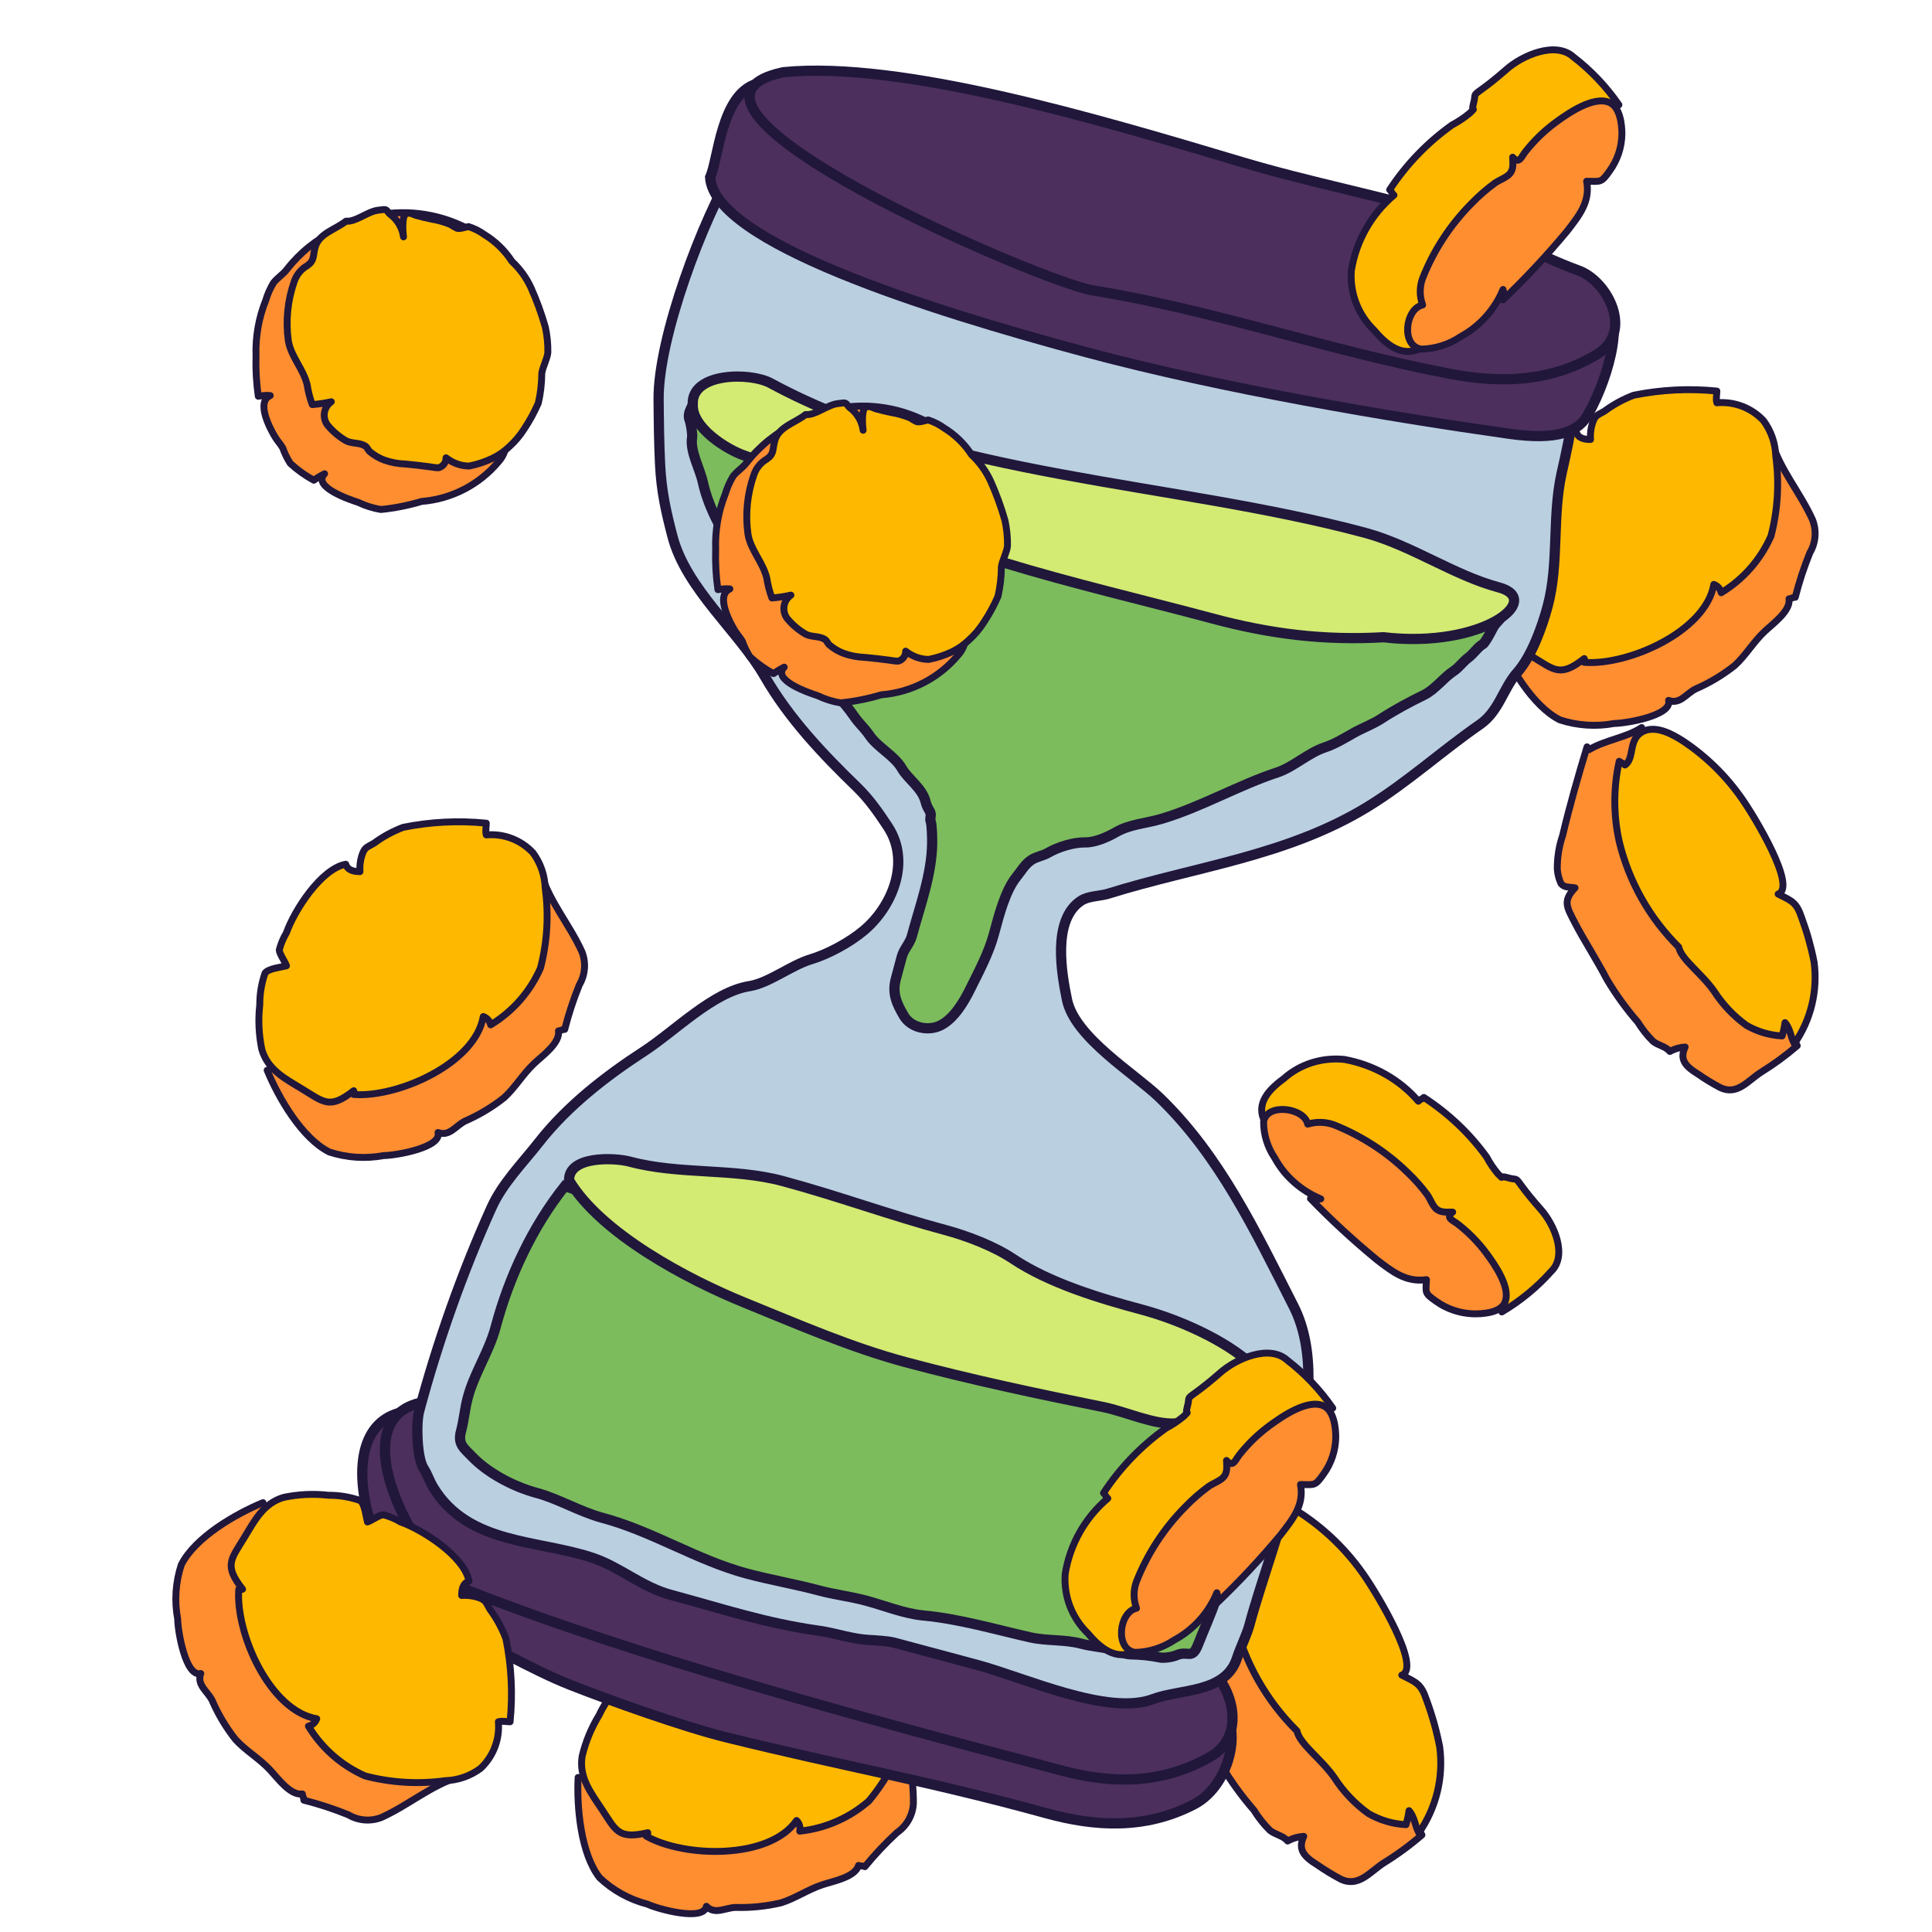 <svg width="200" height="200" viewBox="0 0 200 200" fill="none" xmlns="http://www.w3.org/2000/svg">
<path d="M155.043 66.06C156.2 68.88 158.631 73.09 161.474 74.52C163.288 75.115 165.224 75.243 167.101 74.892C168.297 74.892 173.159 74.07 172.728 72.503C173.904 72.953 174.571 71.798 175.512 71.328C176.964 70.698 178.329 69.881 179.57 68.899C180.727 67.842 181.531 66.432 182.688 65.355C183.511 64.571 185.393 63.24 185.197 61.986C185.393 61.986 185.629 61.81 185.844 61.83C186.241 60.263 186.745 58.725 187.354 57.227C187.658 56.715 187.84 56.139 187.888 55.545C187.935 54.952 187.847 54.355 187.629 53.8C186.354 50.98 184.296 48.669 183.394 45.673C182.819 46.212 182.388 46.885 182.139 47.631C181.413 49.42 180.238 50.992 178.727 52.194C175 54.859 171.066 57.223 166.964 59.264C164.778 60.407 162.519 61.402 160.199 62.241C159.16 62.633 157.925 62.711 157.16 63.553" fill="#FF8E31"/>
<path d="M155.043 66.06C156.2 68.88 158.631 73.09 161.474 74.52C163.288 75.115 165.224 75.243 167.101 74.892C168.297 74.892 173.159 74.07 172.728 72.503C173.904 72.953 174.571 71.798 175.512 71.328C176.964 70.698 178.329 69.881 179.57 68.899C180.727 67.842 181.531 66.432 182.688 65.355C183.511 64.571 185.393 63.24 185.197 61.986C185.393 61.986 185.629 61.81 185.844 61.83C186.241 60.263 186.745 58.725 187.354 57.227C187.658 56.715 187.84 56.139 187.888 55.545C187.935 54.952 187.847 54.355 187.629 53.8C186.354 50.98 184.296 48.669 183.394 45.673C182.819 46.212 182.388 46.885 182.139 47.631C181.413 49.42 180.238 50.992 178.727 52.194C175 54.859 171.066 57.223 166.964 59.264C164.778 60.407 162.519 61.402 160.199 62.241C159.16 62.633 157.925 62.711 157.16 63.553" stroke="#20173B" stroke-width="0.715" stroke-linecap="round" stroke-linejoin="round"/>
<path d="M157.042 51.822C157.826 49.57 160.61 45.203 163.179 44.733C163.375 45.379 164.041 45.497 164.649 45.497C164.61 44.955 164.669 44.411 164.826 43.891C165.12 42.97 165.296 43.029 166.1 42.559C167.026 41.875 168.042 41.321 169.119 40.914C171.95 40.339 174.852 40.194 177.727 40.483C177.727 40.895 177.609 41.306 177.727 41.697C178.618 41.618 179.515 41.742 180.351 42.061C181.187 42.38 181.939 42.885 182.55 43.538C183.34 44.6 183.785 45.878 183.824 47.2C184.204 49.967 184.038 52.782 183.334 55.484C182.262 57.927 180.461 59.978 178.177 61.36C178.135 61.163 178.042 60.98 177.908 60.829C177.774 60.678 177.604 60.564 177.413 60.498C176.589 65.374 168.531 68.919 164.002 68.566C164.03 68.505 164.045 68.438 164.045 68.371C164.045 68.303 164.03 68.236 164.002 68.175C161.512 70.133 160.924 69.369 158.63 67.979C156.924 66.941 155.101 66.02 154.493 63.906C154.175 62.386 154.102 60.826 154.277 59.284C154.271 58.164 154.456 57.051 154.826 55.994C155.199 55.524 156.434 55.406 157.042 55.249C156.924 54.858 156.297 53.996 156.297 53.605C156.457 52.977 156.708 52.377 157.042 51.822Z" fill="#FFB800" stroke="#20173B" stroke-width="0.715" stroke-linecap="round" stroke-linejoin="round"/>
<path d="M27.657 110.793C28.814 113.613 31.245 117.823 34.088 119.253C35.903 119.848 37.838 119.976 39.715 119.625C40.911 119.625 45.773 118.802 45.342 117.236C46.519 117.686 47.185 116.531 48.126 116.061C49.579 115.43 50.943 114.614 52.185 113.632C53.342 112.575 54.145 111.165 55.302 110.088C56.126 109.304 58.008 107.973 57.812 106.719C58.008 106.719 58.243 106.543 58.459 106.562C58.855 104.996 59.36 103.458 59.968 101.96C60.272 101.448 60.455 100.872 60.502 100.278C60.55 99.685 60.461 99.088 60.243 98.533C58.968 95.713 56.91 93.402 56.008 90.406C55.433 90.945 55.002 91.618 54.753 92.364C54.028 94.153 52.853 95.725 51.342 96.927C47.614 99.592 43.681 101.956 39.578 103.997C37.393 105.14 35.133 106.134 32.814 106.974C31.775 107.365 30.539 107.444 29.775 108.286" fill="#FF8E31"/>
<path d="M27.657 110.793C28.814 113.613 31.245 117.823 34.088 119.253C35.903 119.848 37.838 119.976 39.715 119.625C40.911 119.625 45.773 118.802 45.342 117.236C46.519 117.686 47.185 116.531 48.126 116.061C49.579 115.43 50.943 114.614 52.185 113.632C53.342 112.575 54.145 111.165 55.302 110.088C56.126 109.304 58.008 107.973 57.812 106.719C58.008 106.719 58.243 106.543 58.459 106.562C58.855 104.996 59.36 103.458 59.968 101.96C60.272 101.448 60.455 100.872 60.502 100.278C60.55 99.685 60.461 99.088 60.243 98.533C58.968 95.713 56.91 93.402 56.008 90.406C55.433 90.945 55.002 91.618 54.753 92.364C54.028 94.153 52.853 95.725 51.342 96.927C47.614 99.592 43.681 101.956 39.578 103.997C37.393 105.14 35.133 106.134 32.814 106.974C31.775 107.365 30.539 107.444 29.775 108.286" stroke="#20173B" stroke-width="0.715" stroke-linecap="round" stroke-linejoin="round"/>
<path d="M29.656 96.555C30.441 94.303 33.225 89.936 35.793 89.466C35.989 90.112 36.656 90.23 37.264 90.23C37.224 89.688 37.284 89.144 37.44 88.624C37.734 87.703 37.91 87.762 38.714 87.292C39.64 86.608 40.656 86.054 41.734 85.647C44.565 85.072 47.466 84.927 50.341 85.216C50.341 85.627 50.223 86.039 50.341 86.43C51.232 86.351 52.13 86.475 52.965 86.794C53.801 87.113 54.553 87.618 55.164 88.271C55.954 89.333 56.399 90.611 56.438 91.933C56.819 94.7 56.652 97.515 55.948 100.217C54.876 102.66 53.075 104.711 50.792 106.093C50.749 105.895 50.656 105.713 50.522 105.562C50.388 105.411 50.218 105.297 50.027 105.231C49.204 110.107 41.145 113.652 36.616 113.299C36.645 113.238 36.659 113.171 36.659 113.103C36.659 113.036 36.645 112.969 36.616 112.908C34.126 114.866 33.538 114.102 31.244 112.712C29.539 111.674 27.715 110.753 27.107 108.638C26.789 107.119 26.717 105.559 26.892 104.017C26.885 102.897 27.071 101.784 27.441 100.727C27.813 100.257 29.048 100.139 29.656 99.982C29.539 99.591 28.911 98.729 28.911 98.337C29.072 97.71 29.323 97.11 29.656 96.555Z" fill="#FFB800" stroke="#20173B" stroke-width="0.715" stroke-linecap="round" stroke-linejoin="round"/>
<path d="M94.072 67.165C95.996 66.023 97.716 64.612 99.169 62.979C100.9 61.329 99.493 58.093 98.088 56.529C97.376 55.721 96.666 54.878 96.049 54.022C95.431 53.166 95.695 53.567 94.653 53.26C93.612 52.953 94.458 53.612 93.688 52.888C93.231 52.345 92.837 51.76 92.51 51.143C90.772 48.726 88.564 46.629 85.999 44.959C85.864 45.125 85.568 45.167 85.433 45.35C83.51 43.107 80.786 41.571 77.755 41.022C76.619 40.907 75.471 41.025 74.392 41.368C73.313 41.71 72.33 42.269 71.513 43.004C69.624 44.376 68.449 45.924 69.787 47.896C72.539 51.679 75.678 55.21 79.162 58.438C80.582 59.922 82.207 61.226 83.996 62.315C86.402 63.742 89.162 64.48 91.511 65.972" fill="#FFB800"/>
<path d="M94.072 67.165C95.996 66.023 97.716 64.612 99.169 62.979C100.9 61.329 99.493 58.093 98.088 56.529C97.376 55.721 96.666 54.878 96.049 54.022C95.431 53.166 95.695 53.567 94.653 53.26C93.612 52.953 94.458 53.612 93.688 52.888C93.231 52.345 92.837 51.76 92.51 51.143C90.772 48.726 88.564 46.629 85.999 44.959C85.864 45.125 85.568 45.167 85.433 45.35C83.51 43.107 80.787 41.571 77.755 41.022C76.619 40.907 75.471 41.025 74.392 41.368C73.313 41.71 72.33 42.269 71.513 43.004C69.624 44.376 68.449 45.924 69.787 47.896C72.539 51.679 75.678 55.21 79.162 58.438C80.582 59.922 82.207 61.226 83.996 62.315C86.402 63.742 89.162 64.48 91.511 65.972" stroke="#20173B" stroke-width="0.715" stroke-linecap="round" stroke-linejoin="round"/>
<path d="M76.705 47.797C79.571 48.944 82.158 50.619 84.308 52.719C85.053 53.426 85.731 54.19 86.336 55.003C86.654 55.423 86.922 56.251 87.355 56.555C87.787 56.859 88.231 56.839 88.987 56.83C88.212 57.419 88.96 57.648 89.482 58.04C90.644 58.939 91.665 59.983 92.516 61.142C93.311 62.226 95.163 64.811 94.321 66.32C93.793 67.258 92.073 67.39 91.06 67.357C89.683 67.296 88.358 66.841 87.267 66.056C86.041 65.197 86.207 65.186 86.27 63.823C84.14 64.129 82.72 62.974 81.155 61.78C78.73 59.785 76.428 57.665 74.262 55.43C74.607 55.539 74.979 55.551 75.33 55.465C73.274 54.604 71.597 53.115 70.581 51.249C69.813 50.117 69.408 48.808 69.413 47.474C69.736 45.488 73.646 46.025 73.978 47.725C74.866 47.452 75.831 47.478 76.705 47.797Z" fill="#FF8E31" stroke="#20173B" stroke-width="0.715" stroke-linecap="round" stroke-linejoin="round"/>
<path d="M155.468 135.812C157.392 134.671 159.111 133.259 160.564 131.627C162.296 129.977 160.889 126.74 159.483 125.176C158.772 124.368 158.062 123.526 157.444 122.67C156.827 121.813 157.09 122.215 156.049 121.908C155.008 121.601 155.853 122.26 155.084 121.535C154.627 120.992 154.232 120.408 153.905 119.79C152.168 117.374 149.96 115.276 147.394 113.607C147.26 113.773 146.963 113.814 146.828 113.998C144.906 111.754 142.182 110.219 139.15 109.67C138.014 109.555 136.866 109.673 135.787 110.015C134.708 110.358 133.726 110.916 132.909 111.651C131.02 113.023 129.845 114.572 131.182 116.543C133.934 120.327 137.074 123.858 140.557 127.086C141.977 128.57 143.603 129.873 145.391 130.963C147.797 132.389 150.558 133.127 152.907 134.62" fill="#FFB800"/>
<path d="M155.468 135.812C157.392 134.671 159.111 133.259 160.564 131.627C162.296 129.977 160.889 126.74 159.483 125.176C158.772 124.368 158.062 123.526 157.444 122.67C156.827 121.813 157.09 122.215 156.049 121.908C155.008 121.601 155.853 122.26 155.084 121.535C154.627 120.992 154.232 120.408 153.905 119.79C152.168 117.374 149.96 115.276 147.394 113.607C147.26 113.773 146.963 113.814 146.828 113.998C144.906 111.754 142.182 110.219 139.15 109.67C138.014 109.555 136.866 109.673 135.787 110.015C134.708 110.358 133.726 110.916 132.909 111.651C131.02 113.023 129.845 114.572 131.182 116.543C133.934 120.327 137.074 123.858 140.557 127.086C141.977 128.57 143.603 129.873 145.391 130.963C147.797 132.389 150.558 133.127 152.907 134.62" stroke="#20173B" stroke-width="0.715" stroke-linecap="round" stroke-linejoin="round"/>
<path d="M138.1 116.444C140.967 117.591 143.554 119.266 145.703 121.367C146.448 122.073 147.127 122.837 147.731 123.651C148.049 124.071 148.317 124.898 148.75 125.202C149.183 125.507 149.626 125.487 150.382 125.477C149.607 126.066 150.356 126.296 150.878 126.688C152.039 127.587 153.061 128.631 153.912 129.79C154.706 130.873 156.558 133.459 155.716 134.967C155.188 135.906 153.469 136.037 152.456 136.004C151.078 135.943 149.753 135.489 148.662 134.704C147.436 133.845 147.603 133.833 147.666 132.47C145.535 132.776 144.116 131.621 142.55 130.427C140.125 128.433 137.824 126.312 135.658 124.077C136.003 124.186 136.374 124.198 136.726 124.112C134.669 123.251 132.992 121.762 131.976 119.896C131.209 118.764 130.803 117.455 130.808 116.122C131.131 114.136 135.041 114.672 135.373 116.372C136.262 116.1 137.227 116.125 138.1 116.444Z" fill="#FF8E31" stroke="#20173B" stroke-width="0.715" stroke-linecap="round" stroke-linejoin="round"/>
<path d="M43.644 51.908C45.189 51.786 46.694 51.355 48.069 50.639C49.444 49.924 50.662 48.94 51.65 47.745C51.923 47.438 52.13 47.076 52.255 46.684L52.206 46.356C54.564 43.858 55.953 40.599 56.123 37.166C56.294 33.732 55.234 30.351 53.135 27.63C51.036 24.909 48.036 23.026 44.675 22.323C41.314 21.619 37.813 22.139 34.802 23.79C32.812 24.737 31.068 26.134 29.71 27.872C29.291 28.438 28.704 28.749 28.301 29.295C27.963 29.858 27.696 30.462 27.508 31.092C26.778 32.917 26.436 34.874 26.503 36.839C26.46 38.237 26.538 39.636 26.737 41.021C27.138 40.961 27.557 40.898 27.974 40.948C26.454 41.623 27.995 44.452 28.488 45.255C28.712 45.632 29.042 45.974 29.269 46.37C29.465 46.932 29.727 47.469 30.049 47.97C30.787 48.65 31.607 49.235 32.489 49.713C32.843 49.462 33.214 49.239 33.601 49.043C32.26 50.419 36.316 51.753 37.061 51.996C37.811 52.354 38.608 52.606 39.427 52.743C40.856 52.601 42.269 52.321 43.644 51.908Z" fill="#FF8E31" stroke="#20173B" stroke-width="0.715" stroke-linecap="round" stroke-linejoin="round"/>
<path d="M52.712 46.244C52.182 46.754 51.571 47.173 50.904 47.484C50.156 47.832 49.368 48.088 48.558 48.245C47.69 48.235 46.851 47.934 46.175 47.389C46.179 47.617 46.109 47.841 45.976 48.026C45.842 48.211 45.652 48.347 45.434 48.414C45.178 48.452 44.677 48.34 44.45 48.318C43.613 48.201 42.799 48.117 41.967 48.036C41.215 48.013 40.471 47.872 39.762 47.62C39.226 47.419 38.728 47.127 38.291 46.758C38.1 46.599 38.044 46.347 37.834 46.191C37.211 45.762 36.368 45.981 35.729 45.573C35.028 45.154 34.405 44.616 33.889 43.983C33.756 43.8 33.661 43.592 33.61 43.372C33.558 43.152 33.551 42.923 33.589 42.7C33.627 42.478 33.709 42.265 33.83 42.074C33.952 41.883 34.11 41.719 34.295 41.59C33.647 41.734 32.989 41.832 32.327 41.884C32.079 41.216 31.9 40.523 31.794 39.818C31.403 38.198 30.109 36.898 29.849 35.277C29.56 33.212 29.77 31.108 30.459 29.141C30.689 28.449 31.166 27.866 31.799 27.505C32.575 26.959 32.366 26.561 32.618 25.628C33.012 24.152 34.691 23.789 35.824 22.892C36.792 23.008 38.044 21.907 39.103 21.767C40.163 21.628 39.869 21.653 40.355 22.159C40.738 22.436 41.062 22.788 41.305 23.195C41.548 23.601 41.707 24.052 41.77 24.522C41.707 24.102 41.597 22.495 41.963 22.198C42.329 21.901 42.784 22.206 43.019 22.283C43.583 22.441 44.105 22.568 44.682 22.687C45.349 22.796 46.002 22.98 46.628 23.236C46.848 23.388 47.08 23.522 47.321 23.636C47.668 23.715 48.16 23.511 48.506 23.459C49.098 23.648 49.656 23.929 50.159 24.294C51.299 24.992 52.268 25.938 52.995 27.061C53.823 27.833 54.493 28.759 54.968 29.788C55.558 31.107 56.054 32.467 56.452 33.857C56.64 34.72 56.728 35.602 56.714 36.486C56.648 37.167 56.202 37.924 56.084 38.632C56.081 39.674 55.961 40.712 55.727 41.726C55.318 42.661 54.829 43.558 54.264 44.408C53.834 45.089 53.312 45.707 52.712 46.244Z" fill="#FFB800" stroke="#20173B" stroke-width="0.715" stroke-linecap="round" stroke-linejoin="round"/>
<path d="M130.217 155.237C128.545 156.35 126.22 156.592 124.476 157.656C124.382 157.568 124.308 157.461 124.258 157.342C123.289 160.535 122.369 163.753 121.594 167.019C121.193 168.203 120.996 169.446 121.013 170.696C121.052 171.241 121.192 171.774 121.424 172.269C121.812 172.729 122.224 172.608 122.95 172.729C121.57 174.18 122.054 174.833 122.95 176.575C123.847 178.317 125.372 180.688 126.414 182.696C127.4 184.36 128.535 185.93 129.805 187.39C130.27 188.145 130.823 188.844 131.452 189.47C132.009 189.93 132.857 190.027 133.293 190.583C133.807 190.299 134.378 190.134 134.964 190.099C134.334 191.454 134.964 192.18 136.369 193.051C137.146 193.59 137.955 194.083 138.791 194.527C140.656 195.422 141.818 193.752 143.272 192.833C144.655 191.98 145.967 191.017 147.196 189.954C142.666 181.099 137.895 172.293 133.414 163.463C132.518 161.696 131.743 160.076 130.992 158.261C130.659 157.274 130.4 156.263 130.217 155.237Z" fill="#FF8E31" stroke="#20173B" stroke-width="0.715" stroke-linecap="round" stroke-linejoin="round"/>
<path d="M134.261 179.189C131.069 176.026 128.821 172.039 127.77 167.673C127.128 164.789 127.128 161.799 127.77 158.915C127.939 159.06 128.254 159.181 128.399 159.326C129.513 158.576 128.666 156.375 130.507 155.6C131.911 155.02 133.655 156.012 134.745 156.713C137.261 158.389 139.439 160.523 141.164 163.004C142.544 164.963 147.195 172.681 145.112 173.407C146.662 174.181 147.122 174.326 147.679 175.995C148.261 177.569 148.714 179.187 149.036 180.834C149.455 183.966 148.686 187.142 146.88 189.737C146.468 188.987 146.444 188.092 145.863 187.439C145.795 187.93 145.69 188.415 145.548 188.89C144.174 188.819 142.837 188.421 141.648 187.729C140.257 186.724 139.066 185.469 138.136 184.027C136.756 182.044 134.551 180.568 134.261 179.189Z" fill="#FFB800" stroke="#20173B" stroke-width="0.715" stroke-linecap="round" stroke-linejoin="round"/>
<path d="M169.942 75.317C168.356 76.372 166.151 76.602 164.496 77.612C164.407 77.528 164.337 77.426 164.29 77.313C163.371 80.343 162.498 83.395 161.762 86.493C161.382 87.616 161.195 88.796 161.211 89.981C161.248 90.498 161.381 91.004 161.601 91.473C161.969 91.909 162.36 91.794 163.049 91.909C161.739 93.286 162.199 93.906 163.049 95.558C163.899 97.21 165.346 99.459 166.334 101.364C167.27 102.942 168.347 104.432 169.551 105.816C169.993 106.533 170.517 107.196 171.113 107.79C171.642 108.226 172.446 108.318 172.86 108.846C173.347 108.576 173.889 108.419 174.445 108.387C173.848 109.672 174.445 110.36 175.777 111.186C176.515 111.698 177.282 112.166 178.075 112.586C179.844 113.435 180.947 111.852 182.326 110.98C183.637 110.171 184.882 109.257 186.048 108.249C181.751 99.85 177.225 91.496 172.974 83.12C172.124 81.444 171.389 79.907 170.677 78.185C170.361 77.249 170.115 76.29 169.942 75.317Z" fill="#FF8E31" stroke="#20173B" stroke-width="0.715" stroke-linecap="round" stroke-linejoin="round"/>
<path d="M173.779 98.037C170.751 95.037 168.619 91.254 167.621 87.113C167.012 84.377 167.012 81.541 167.621 78.805C167.782 78.943 168.081 79.058 168.219 79.195C169.276 78.484 168.471 76.396 170.218 75.661C171.55 75.111 173.204 76.051 174.238 76.717C176.625 78.306 178.69 80.331 180.327 82.684C181.636 84.543 186.048 91.863 184.072 92.552C185.542 93.286 185.979 93.424 186.507 95.007C187.059 96.5 187.489 98.035 187.794 99.597C188.192 102.569 187.463 105.581 185.749 108.043C185.358 107.331 185.336 106.482 184.784 105.862C184.72 106.328 184.62 106.789 184.485 107.239C183.182 107.172 181.914 106.795 180.786 106.138C179.467 105.185 178.337 103.994 177.455 102.627C176.145 100.745 174.054 99.345 173.779 98.037Z" fill="#FFB800" stroke="#20173B" stroke-width="0.715" stroke-linecap="round" stroke-linejoin="round"/>
<path d="M59.845 184.001C59.696 187.046 60.111 191.89 62.079 194.391C63.469 195.7 65.168 196.637 67.016 197.115C68.099 197.623 72.851 198.941 73.126 197.339C74 198.246 75.094 197.482 76.145 197.456C77.728 197.502 79.31 197.341 80.85 196.979C82.347 196.512 83.673 195.576 85.177 195.092C86.255 194.732 88.525 194.324 88.879 193.106C89.056 193.19 89.344 193.13 89.531 193.239C90.555 191.988 91.664 190.81 92.851 189.712C93.344 189.376 93.753 188.933 94.048 188.415C94.343 187.898 94.516 187.32 94.553 186.725C94.596 183.631 93.712 180.665 94.167 177.569C93.418 177.813 92.742 178.239 92.2 178.81C90.784 180.122 89.053 181.046 87.174 181.494C82.669 182.326 78.104 182.797 73.522 182.905C71.059 183.013 68.591 182.955 66.134 182.731C65.027 182.645 63.875 182.192 62.826 182.63" fill="#FF8E31"/>
<path d="M59.845 184.001C59.696 187.046 60.111 191.89 62.079 194.391C63.469 195.7 65.168 196.637 67.016 197.115C68.099 197.623 72.851 198.941 73.126 197.339C74 198.246 75.094 197.482 76.145 197.456C77.728 197.502 79.31 197.341 80.85 196.979C82.347 196.512 83.673 195.576 85.177 195.092C86.255 194.732 88.525 194.324 88.879 193.106C89.056 193.19 89.344 193.13 89.531 193.239C90.555 191.988 91.664 190.81 92.851 189.712C93.344 189.376 93.753 188.933 94.048 188.415C94.343 187.898 94.516 187.32 94.553 186.725C94.596 183.631 93.712 180.665 94.167 177.569C93.418 177.813 92.742 178.239 92.2 178.81C90.784 180.122 89.053 181.046 87.174 181.494C82.669 182.326 78.104 182.797 73.522 182.905C71.059 183.013 68.591 182.955 66.134 182.731C65.027 182.645 63.875 182.192 62.826 182.63" stroke="#20173B" stroke-width="0.715" stroke-linecap="round" stroke-linejoin="round"/>
<path d="M67.695 171.958C69.361 170.251 73.735 167.478 76.26 168.142C76.163 168.81 76.717 169.199 77.268 169.457C77.462 168.95 77.747 168.483 78.109 168.078C78.766 167.369 78.9 167.497 79.828 167.413C80.957 167.186 82.111 167.116 83.26 167.204C86.067 167.884 88.757 168.984 91.237 170.466C91.062 170.838 90.781 171.161 90.722 171.565C91.562 171.871 92.322 172.364 92.944 173.008C93.565 173.651 94.032 174.428 94.308 175.278C94.573 176.575 94.433 177.921 93.908 179.135C93.079 181.802 91.734 184.28 89.95 186.429C87.943 188.185 85.442 189.279 82.788 189.561C82.833 189.365 82.826 189.16 82.769 188.966C82.712 188.773 82.606 188.597 82.461 188.456C79.647 192.523 70.846 192.314 66.894 190.073C66.946 190.029 66.987 189.975 67.016 189.914C67.044 189.853 67.06 189.786 67.06 189.719C63.974 190.435 63.766 189.494 62.279 187.262C61.174 185.598 59.914 183.991 60.261 181.818C60.617 180.307 61.213 178.864 62.026 177.541C62.495 176.524 63.136 175.596 63.919 174.795C64.456 174.528 65.624 174.945 66.241 175.061C66.301 174.657 66.098 173.61 66.264 173.255C66.676 172.756 67.158 172.319 67.695 171.958Z" fill="#FFB800" stroke="#20173B" stroke-width="0.715" stroke-linecap="round" stroke-linejoin="round"/>
<path d="M88.369 163.476C73.811 157.748 54.457 145.812 42.094 146.106C32.96 147.393 39.057 165.565 46.482 168.486C50.697 170.145 54.86 172.777 59.078 174.436C63.304 176.099 70.757 178.753 75.159 179.841C87.708 182.941 95.923 184.296 108.344 187.714C113.315 189.082 118.527 189.421 123.599 186.791C127.624 184.704 128.803 177.885 125.852 176.519C121.486 174.498 114.189 172.774 109.595 170.966C102.58 168.207 95.39 166.238 88.369 163.476Z" fill="#4C2F5C" stroke="#20173B" stroke-width="1.058" stroke-linecap="round"/>
<path d="M90.488 157.899C75.986 152.194 56.318 144.456 43.859 145.143C34.623 146.797 43.631 162.748 48.16 164.53C65.798 171.469 88.136 177.513 109.925 183.293C114.893 184.61 120.133 184.817 125.315 181.845C129.428 179.486 127.262 173.52 124.328 172.144C119.988 170.108 116.231 167.095 111.655 165.295C104.667 162.546 97.482 160.65 90.488 157.899Z" fill="#4C2F5C" stroke="#20173B" stroke-width="1.058" stroke-linecap="round"/>
<path d="M68.333 48.11C68.223 45.871 68.197 43.646 68.178 41.331C68.125 34.892 72.823 22.526 76.012 17.361C78.918 14.909 81.112 14.543 82.866 14.006C85.451 13.215 88.507 13.234 91.046 13.914C98.043 15.789 105.61 14.909 112.624 16.789C116.51 17.83 120.226 18.969 123.977 20.339C127.926 21.78 131.582 23.945 135.627 25.029C140.202 26.255 144.695 27.391 148.991 29.44C152.181 30.962 155.374 32.727 158.297 34.748C159.267 35.419 160.742 35.954 161.424 37.017C163.728 40.604 162.614 44.656 161.651 49.028C160.662 53.513 161.404 58.313 160.212 62.762C159.631 64.929 158.528 67.96 157.071 69.603C155.602 71.26 155.186 73.626 153.197 75.001C149.265 77.719 145.702 80.99 141.578 83.516C133.219 88.635 123.645 89.715 114.722 92.516C113.922 92.767 112.681 92.741 111.914 93.24C108.863 95.223 109.928 100.917 110.454 103.49C111.255 107.407 117.478 111.15 120.058 113.648C126.268 119.66 129.915 127.368 133.909 135.216C138.45 144.141 131.751 159.219 129.326 168.271C129.08 169.188 128.397 170.577 128.043 171.665C126.858 175.307 122.149 174.833 119.358 175.889C114.686 177.658 106.086 173.671 101.154 172.35L92.616 170.062C91.895 169.869 90.711 169.818 89.873 169.765C88.102 169.655 86.529 169.06 84.775 168.815C79.174 168.032 74.681 166.502 69.459 165.103C66.449 164.297 64.197 162.223 61.356 161.271C55.655 159.359 48.494 159.944 44.846 153.963C44.471 153.349 44.248 152.611 43.854 152.013C43.155 150.951 43.051 147.343 43.391 146.075C45.3 138.948 47.85 131.728 50.881 125.011C52.024 122.48 54.065 120.446 55.785 118.251C58.753 114.461 62.736 111.385 66.623 108.858C69.933 106.705 73.796 102.682 77.589 102.083C79.595 101.766 81.885 99.923 83.935 99.308C85.733 98.769 87.954 97.56 89.423 96.326C92.346 93.871 94.316 89.228 91.911 85.573C90.925 84.075 89.961 82.696 88.71 81.485C85.209 78.096 81.691 74.4 79.166 70.022C76.455 65.325 71.031 60.973 69.608 55.511C68.916 52.856 68.466 50.812 68.333 48.11Z" fill="#BACFE0" stroke="#20173B" stroke-width="1.058" stroke-linecap="round"/>
<path d="M127.864 22.756C113.201 18.827 90.453 6.423 78.293 8.681C74.623 9.845 74.359 16.56 73.51 18.355C73.91 25.035 95.805 32.001 112.478 36.469C126.642 40.264 143.807 43.147 156.234 44.906C161.208 45.61 163.519 44.719 164.485 42.735C166.603 38.92 168.503 32.042 165.52 31.024C161.105 29.517 153.821 28.791 149.193 27.551C142.128 25.658 134.936 24.65 127.864 22.756Z" fill="#4C2F5C" stroke="#20173B" stroke-width="1.058" stroke-linecap="round"/>
<path d="M128.508 16.764C113.593 12.31 93.366 6.269 81.089 7.474C65.308 10.852 107.815 29.198 113.1 30.056C125.817 32.119 137.59 36.334 150.205 38.715C155.253 39.667 160.464 39.607 165.312 36.686C169.159 34.369 166.44 29.098 163.401 27.997C158.906 26.368 154.894 23.833 150.188 22.427C143.001 20.281 135.701 18.913 128.508 16.764Z" fill="#4C2F5C" stroke="#20173B" stroke-width="1.058" stroke-linecap="round"/>
<path d="M71.38 43.459C71.091 42.696 71.8 41.936 72.029 41.232L155.664 63.381C155.474 64.088 154.844 64.398 154.531 65.031C154.379 65.338 153.726 66.582 153.484 66.703C153.038 66.927 152.491 67.723 152.01 68.073C151.444 68.484 151.049 69.098 150.46 69.481C149.443 70.141 148.549 71.394 147.387 71.956C145.903 72.674 144.362 73.508 142.963 74.416C142.066 74.998 141.03 75.366 140.121 75.882C139.187 76.414 138.16 77.037 137.144 77.37C135.448 77.926 133.868 79.422 132.229 79.959C128.25 81.264 124.38 83.527 120.275 84.756C118.621 85.252 116.979 85.308 115.51 86.156C114.594 86.684 113.316 87.224 112.35 87.204C111.157 87.181 109.566 87.664 108.477 88.293C107.923 88.612 107.321 88.664 106.77 89.022C106.11 89.451 105.761 90.112 105.238 90.753C104.06 92.196 103.393 94.82 102.909 96.624C102.36 98.673 101.332 100.57 100.448 102.359C99.717 103.837 98.718 105.467 97.362 106.147C96.092 106.783 94.287 106.407 93.546 105.124C92.862 103.94 92.324 102.877 92.737 101.334L93.356 99.026C93.562 98.257 94.186 97.677 94.394 96.903C95.223 93.809 96.465 90.539 96.497 87.253C96.501 86.827 96.482 85.399 96.347 85.043C96.225 84.722 96.445 84.371 96.294 84.074C96.117 83.726 95.917 83.44 95.821 83.021C95.493 81.592 94.013 80.683 93.362 79.556C92.573 78.191 90.884 77.411 90 76.109C89.491 75.359 88.933 74.913 88.415 74.151C87.907 73.403 87.234 72.612 86.641 71.968C84.551 69.695 83.636 66.888 81.901 64.333C80.322 62.008 78.794 59.484 76.8 57.555C75.019 55.833 73.332 52.572 72.754 49.903C72.456 48.531 71.418 46.73 71.644 45.295C71.707 44.892 71.513 43.811 71.38 43.459Z" fill="#7CBC5C" stroke="#20173B" stroke-width="1.058" stroke-linecap="round"/>
<path d="M51.301 137.403C52.722 132.099 55.126 127 58.464 122.788L130.534 146.387C129.966 148.507 130.032 150.857 129.445 153.045C128.686 155.879 127.747 158.519 126.994 161.328C126.601 162.796 126.304 164.188 125.859 165.564C125.33 167.2 124.672 168.561 124.032 170.217C123.391 171.88 123.015 170.826 121.81 171.345C121.39 171.527 120.517 171.671 120.072 171.58C119.008 171.363 118.109 171.282 117.028 171.255C116.435 171.24 115.753 170.927 115.186 170.775C114.108 170.486 113.002 170.442 111.913 170.15C110.242 169.703 108.347 169.88 106.662 169.5C103.037 168.684 99.314 167.582 95.595 167.235C93.597 167.049 91.567 166.212 89.642 165.696C88.049 165.269 86.374 165.073 84.819 164.656C82.303 163.982 79.775 163.557 77.29 162.891C72.154 161.515 67.552 158.516 62.367 157.127C60.018 156.497 57.823 155.153 55.523 154.536C53.204 153.915 50.529 152.516 48.873 150.793C48.017 149.902 47.364 149.498 47.723 148.159C48.04 146.978 48.105 145.869 48.425 144.675C49.112 142.11 50.616 139.96 51.301 137.403Z" fill="#7CBC5C" stroke="#20173B" stroke-width="1.058" stroke-linecap="round"/>
<path d="M77.08 47.166C75.299 46.573 71.575 44.283 71.715 41.846C71.559 38.576 77.626 38.503 79.77 39.663C98.027 49.534 121.27 49.785 141.271 55.144C146.141 56.449 150.446 59.544 155.148 60.804C159.896 62.076 153.445 67.162 143.226 65.968C137.058 66.319 131.535 65.64 125.534 64.032C118.334 62.103 111.025 60.411 103.896 58.234C99.358 56.849 95.173 54.441 90.508 53.191C88.309 52.602 86.457 51.135 84.32 50.562C81.764 49.877 79.548 47.987 77.08 47.166Z" fill="#D3EA73" stroke="#20173B" stroke-width="1.058" stroke-linecap="round"/>
<path d="M93.773 141.017C88.085 139.492 82.57 137.082 77.103 134.861C71.096 132.42 62.188 127.676 58.912 122.194C58.84 119.652 63.568 119.816 65.194 120.252C70.321 121.625 75.915 120.894 81.003 122.257C86.661 123.773 92.16 125.804 97.81 127.318C100.112 127.935 102.884 128.993 104.849 130.304C108.628 132.826 113.79 134.388 118.179 135.564C122.006 136.59 126.836 138.703 129.737 141.388C132.346 143.803 131.311 145.92 128.66 147.359C126.668 148.44 123.694 147.225 121.657 147.357C119.447 147.5 116.483 146.118 114.244 145.665C107.338 144.269 100.61 142.848 93.773 141.017Z" fill="#D3EA73" stroke="#20173B" stroke-width="1.058" stroke-linecap="round"/>
<path d="M91.225 71.926C92.77 71.804 94.275 71.373 95.65 70.658C97.025 69.943 98.243 68.958 99.231 67.763C99.504 67.456 99.711 67.094 99.837 66.703L99.787 66.374C102.145 63.876 103.534 60.617 103.704 57.184C103.875 53.751 102.815 50.369 100.716 47.648C98.617 44.927 95.617 43.045 92.256 42.341C88.895 41.637 85.394 42.157 82.383 43.808C80.393 44.755 78.649 46.153 77.291 47.89C76.872 48.456 76.285 48.768 75.882 49.313C75.544 49.877 75.277 50.481 75.089 51.111C74.359 52.936 74.017 54.893 74.084 56.858C74.041 58.256 74.119 59.655 74.318 61.039C74.719 60.979 75.138 60.916 75.555 60.966C74.035 61.641 75.576 64.47 76.069 65.273C76.293 65.65 76.623 65.993 76.85 66.388C77.046 66.95 77.308 67.487 77.63 67.988C78.368 68.668 79.188 69.254 80.07 69.731C80.424 69.481 80.795 69.257 81.182 69.061C79.841 70.437 83.897 71.771 84.642 72.014C85.392 72.373 86.189 72.624 87.008 72.761C88.438 72.619 89.85 72.339 91.225 71.926Z" fill="#FF8E31" stroke="#20173B" stroke-width="0.715" stroke-linecap="round" stroke-linejoin="round"/>
<path d="M100.293 66.262C99.763 66.773 99.152 67.192 98.485 67.503C97.737 67.851 96.949 68.106 96.139 68.264C95.271 68.254 94.432 67.952 93.756 67.407C93.76 67.635 93.691 67.859 93.557 68.044C93.423 68.229 93.233 68.365 93.015 68.432C92.76 68.47 92.258 68.359 92.031 68.337C91.194 68.219 90.38 68.136 89.548 68.055C88.796 68.031 88.052 67.891 87.343 67.638C86.807 67.437 86.309 67.146 85.872 66.776C85.681 66.618 85.625 66.365 85.415 66.21C84.792 65.781 83.949 66 83.31 65.592C82.609 65.173 81.986 64.635 81.47 64.001C81.337 63.818 81.242 63.61 81.191 63.39C81.139 63.17 81.132 62.942 81.17 62.719C81.208 62.496 81.29 62.283 81.411 62.092C81.532 61.901 81.691 61.737 81.876 61.608C81.228 61.752 80.57 61.85 79.908 61.902C79.66 61.234 79.481 60.542 79.375 59.837C78.984 58.216 77.691 56.917 77.43 55.295C77.141 53.23 77.351 51.127 78.041 49.16C78.27 48.467 78.747 47.884 79.38 47.523C80.156 46.978 79.947 46.58 80.199 45.647C80.593 44.17 82.272 43.807 83.405 42.91C84.373 43.027 85.625 41.925 86.685 41.786C87.745 41.646 87.45 41.671 87.936 42.177C88.32 42.454 88.643 42.807 88.886 43.213C89.13 43.619 89.288 44.071 89.351 44.54C89.288 44.12 89.179 42.514 89.544 42.217C89.91 41.919 90.365 42.224 90.6 42.301C91.164 42.459 91.686 42.587 92.263 42.706C92.93 42.814 93.583 42.998 94.209 43.255C94.429 43.406 94.661 43.54 94.902 43.654C95.249 43.733 95.741 43.529 96.087 43.477C96.679 43.666 97.237 43.948 97.74 44.312C98.88 45.01 99.849 45.956 100.576 47.079C101.404 47.851 102.074 48.778 102.549 49.806C103.139 51.126 103.635 52.486 104.033 53.876C104.221 54.739 104.309 55.621 104.295 56.504C104.229 57.185 103.783 57.943 103.665 58.65C103.662 59.692 103.542 60.73 103.308 61.745C102.899 62.679 102.41 63.576 101.845 64.426C101.415 65.107 100.893 65.725 100.293 66.262Z" fill="#FFB800" stroke="#20173B" stroke-width="0.715" stroke-linecap="round" stroke-linejoin="round"/>
<path d="M167.587 10.855C166.285 8.969 164.698 7.297 162.882 5.897C161.036 4.22 157.586 5.732 155.944 7.188C155.095 7.925 154.21 8.662 153.305 9.307C152.401 9.952 152.826 9.676 152.531 10.726C152.235 11.777 152.918 10.911 152.161 11.703C151.591 12.177 150.972 12.591 150.316 12.938C147.764 14.753 145.574 17.028 143.858 19.646C144.043 19.775 144.098 20.07 144.301 20.199C141.943 22.193 140.378 24.966 139.891 28.014C139.807 29.153 139.975 30.297 140.383 31.364C140.791 32.431 141.43 33.395 142.253 34.188C143.803 36.031 145.519 37.155 147.604 35.754C151.599 32.88 155.306 29.628 158.675 26.041C160.229 24.574 161.582 22.907 162.697 21.084C164.155 18.633 164.856 15.85 166.387 13.454" fill="#FFB800"/>
<path d="M167.587 10.855C166.285 8.969 164.698 7.297 162.882 5.897C161.036 4.22 157.586 5.732 155.944 7.188C155.095 7.925 154.21 8.662 153.305 9.307C152.401 9.952 152.826 9.676 152.531 10.726C152.235 11.777 152.918 10.911 152.161 11.703C151.591 12.177 150.972 12.591 150.316 12.938C147.764 14.753 145.574 17.028 143.858 19.646C144.043 19.775 144.098 20.07 144.301 20.199C141.943 22.193 140.378 24.966 139.891 28.014C139.807 29.153 139.975 30.297 140.383 31.364C140.791 32.431 141.43 33.395 142.253 34.188C143.803 36.031 145.519 37.155 147.604 35.754C151.599 32.88 155.306 29.628 158.675 26.041C160.229 24.574 161.582 22.907 162.697 21.084C164.155 18.633 164.856 15.85 166.387 13.454" stroke="#20173B" stroke-width="0.715" stroke-linecap="round" stroke-linejoin="round"/>
<path d="M147.253 28.843C148.393 25.94 150.114 23.3 152.309 21.084C153.047 20.316 153.85 19.613 154.708 18.983C155.151 18.651 156.036 18.356 156.35 17.914C156.664 17.471 156.627 17.029 156.59 16.273C157.254 17.029 157.475 16.273 157.881 15.739C158.812 14.549 159.906 13.494 161.129 12.606C162.273 11.777 165.004 9.841 166.664 10.634C167.697 11.132 167.9 12.845 167.9 13.859C167.883 15.238 167.438 16.577 166.627 17.693C165.742 18.946 165.723 18.78 164.247 18.762C164.653 20.881 163.454 22.337 162.217 23.94C160.146 26.429 157.934 28.798 155.593 31.036C155.699 30.687 155.699 30.316 155.593 29.967C154.735 32.051 153.184 33.775 151.202 34.851C150.005 35.655 148.603 36.103 147.161 36.141C145.002 35.883 145.445 31.957 147.272 31.57C146.946 30.692 146.939 29.726 147.253 28.843Z" fill="#FF8E31" stroke="#20173B" stroke-width="0.715" stroke-linecap="round" stroke-linejoin="round"/>
<path d="M27.227 155.554C24.407 156.711 20.197 159.142 18.767 161.985C18.171 163.799 18.043 165.735 18.395 167.612C18.395 168.808 19.217 173.67 20.784 173.239C20.334 174.415 21.489 175.082 21.959 176.023C22.589 177.476 23.405 178.84 24.387 180.082C25.445 181.238 26.855 182.042 27.932 183.199C28.715 184.022 30.047 185.905 31.3 185.709C31.3 185.905 31.477 186.14 31.457 186.356C33.024 186.752 34.562 187.257 36.059 187.865C36.572 188.169 37.147 188.352 37.741 188.399C38.335 188.447 38.932 188.358 39.486 188.14C42.307 186.865 44.617 184.807 47.614 183.905C47.075 183.33 46.402 182.899 45.655 182.65C43.867 181.925 42.295 180.75 41.092 179.239C38.428 175.511 36.064 171.578 34.023 167.475C32.88 165.29 31.885 163.03 31.046 160.711C30.654 159.672 30.576 158.436 29.734 157.672" fill="#FF8E31"/>
<path d="M27.227 155.554C24.407 156.711 20.197 159.142 18.767 161.985C18.171 163.799 18.043 165.735 18.395 167.612C18.395 168.808 19.217 173.67 20.784 173.239C20.334 174.415 21.489 175.082 21.959 176.023C22.589 177.476 23.405 178.84 24.387 180.082C25.445 181.238 26.855 182.042 27.932 183.199C28.715 184.022 30.047 185.905 31.3 185.709C31.3 185.905 31.477 186.14 31.457 186.356C33.024 186.752 34.562 187.257 36.059 187.865C36.572 188.169 37.147 188.352 37.741 188.399C38.335 188.447 38.932 188.358 39.486 188.14C42.307 186.865 44.617 184.807 47.614 183.905C47.075 183.33 46.402 182.899 45.655 182.65C43.867 181.925 42.295 180.75 41.092 179.239C38.428 175.511 36.064 171.578 34.023 167.475C32.88 165.29 31.885 163.03 31.046 160.711C30.654 159.672 30.576 158.436 29.734 157.672" stroke="#20173B" stroke-width="0.715" stroke-linecap="round" stroke-linejoin="round"/>
<path d="M41.464 157.554C43.716 158.338 48.083 161.122 48.553 163.69C47.907 163.886 47.789 164.553 47.789 165.161C48.331 165.121 48.875 165.181 49.395 165.337C50.316 165.631 50.257 165.808 50.727 166.612C51.411 167.538 51.965 168.554 52.372 169.631C52.947 172.462 53.093 175.364 52.803 178.238C52.392 178.238 51.98 178.121 51.589 178.238C51.669 179.129 51.544 180.027 51.225 180.863C50.906 181.698 50.401 182.451 49.748 183.061C48.686 183.851 47.408 184.296 46.086 184.336C43.319 184.716 40.505 184.549 37.802 183.846C35.36 182.774 33.308 180.973 31.927 178.689C32.124 178.646 32.307 178.554 32.458 178.42C32.608 178.286 32.722 178.115 32.788 177.924C27.912 177.101 24.367 169.043 24.72 164.514C24.781 164.542 24.848 164.556 24.916 164.556C24.983 164.556 25.05 164.542 25.111 164.514C23.153 162.024 23.917 161.436 25.307 159.142C26.345 157.436 27.266 155.612 29.381 155.005C30.9 154.687 32.46 154.614 34.002 154.789C35.123 154.782 36.235 154.968 37.293 155.338C37.763 155.711 37.88 156.946 38.037 157.554C38.428 157.436 39.29 156.809 39.682 156.809C40.309 156.969 40.909 157.22 41.464 157.554Z" fill="#FFB800" stroke="#20173B" stroke-width="0.715" stroke-linecap="round" stroke-linejoin="round"/>
<path d="M137.965 145.769C136.663 143.883 135.075 142.211 133.26 140.812C131.414 139.134 127.964 140.646 126.322 142.102C125.473 142.839 124.587 143.576 123.683 144.221C122.779 144.866 123.204 144.59 122.908 145.64C122.613 146.691 123.296 145.825 122.539 146.617C121.969 147.091 121.35 147.505 120.694 147.852C118.142 149.667 115.952 151.942 114.236 154.56C114.421 154.689 114.476 154.984 114.679 155.113C112.321 157.107 110.756 159.88 110.269 162.928C110.185 164.067 110.353 165.211 110.761 166.278C111.169 167.345 111.808 168.309 112.631 169.102C114.181 170.945 115.897 172.069 117.982 170.668C121.977 167.794 125.684 164.542 129.053 160.956C130.607 159.488 131.959 157.821 133.075 155.998C134.533 153.547 135.234 150.764 136.765 148.368" fill="#FFB800"/>
<path d="M137.965 145.769C136.663 143.883 135.075 142.211 133.26 140.812C131.414 139.134 127.964 140.646 126.322 142.102C125.473 142.839 124.587 143.576 123.683 144.221C122.779 144.866 123.204 144.59 122.908 145.64C122.613 146.691 123.296 145.825 122.539 146.617C121.969 147.091 121.35 147.505 120.694 147.852C118.142 149.667 115.952 151.942 114.236 154.56C114.421 154.689 114.476 154.984 114.679 155.113C112.321 157.107 110.756 159.88 110.269 162.928C110.185 164.067 110.353 165.211 110.761 166.278C111.169 167.345 111.808 168.309 112.631 169.102C114.181 170.945 115.897 172.069 117.982 170.668C121.977 167.794 125.684 164.542 129.053 160.956C130.607 159.488 131.959 157.821 133.075 155.998C134.533 153.547 135.234 150.764 136.765 148.368" stroke="#20173B" stroke-width="0.715" stroke-linecap="round" stroke-linejoin="round"/>
<path d="M117.631 163.757C118.771 160.854 120.491 158.214 122.687 155.998C123.425 155.23 124.228 154.527 125.086 153.897C125.529 153.565 126.414 153.27 126.728 152.828C127.041 152.385 127.005 151.943 126.968 151.188C127.632 151.943 127.853 151.188 128.259 150.653C129.19 149.463 130.283 148.408 131.507 147.52C132.651 146.691 135.381 144.755 137.042 145.548C138.075 146.046 138.278 147.76 138.278 148.773C138.261 150.152 137.816 151.491 137.005 152.607C136.119 153.86 136.101 153.694 134.625 153.676C135.031 155.795 133.832 157.251 132.595 158.854C130.524 161.343 128.312 163.712 125.971 165.95C126.077 165.601 126.077 165.23 125.971 164.881C125.113 166.965 123.562 168.689 121.58 169.765C120.383 170.569 118.981 171.017 117.539 171.055C115.38 170.797 115.823 166.872 117.65 166.484C117.324 165.606 117.317 164.64 117.631 163.757Z" fill="#FF8E31" stroke="#20173B" stroke-width="0.715" stroke-linecap="round" stroke-linejoin="round"/>
</svg>
